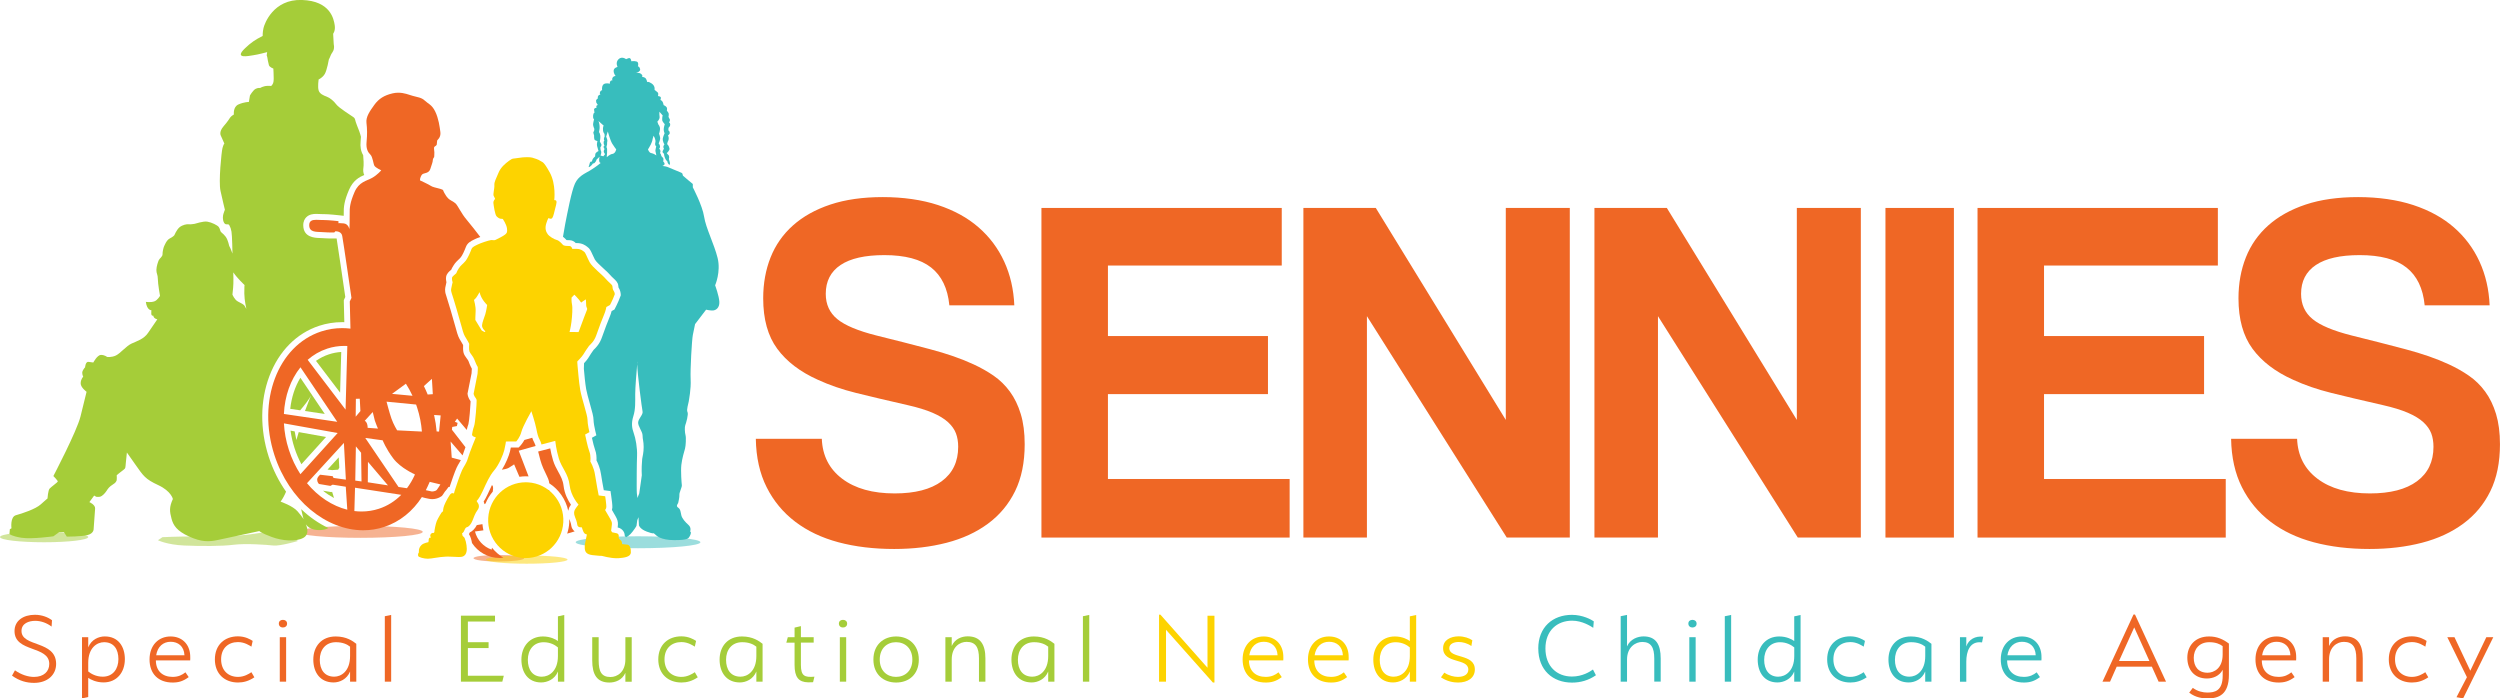 <svg width="247" height="69" viewBox="0 0 247 69" fill="none" xmlns="http://www.w3.org/2000/svg">
<g clip-path="url(#clip0_72_2830)">
<path opacity="0.5" d="M63.037 54.166C66.441 54.166 69.2 53.903 69.2 53.575C69.2 53.247 66.441 52.984 63.037 52.984C59.634 52.984 56.877 53.247 56.877 53.575C56.877 53.903 59.637 54.166 63.037 54.166Z" fill="#38BDBD"/>
<path opacity="0.5" d="M15.606 53.374C15.606 53.374 16.494 53.823 18.196 53.897C19.898 53.971 21.895 53.971 23.081 53.823C24.265 53.672 26.339 53.823 27.004 53.897C27.669 53.971 29.447 53.448 29.447 53.448L27.376 52.329C27.376 52.329 24.71 52.925 23.008 52.925C21.306 52.925 21.084 52.999 19.309 52.999C17.534 52.999 16.052 53.073 16.052 53.073L15.606 53.371V53.374Z" fill="#A5CD39"/>
<path opacity="0.5" d="M4.359 53.575C6.766 53.575 8.717 53.345 8.717 53.061C8.717 52.778 6.766 52.547 4.359 52.547C1.951 52.547 0 52.778 0 53.061C0 53.345 1.951 53.575 4.359 53.575Z" fill="#A5CD39"/>
<path opacity="0.5" d="M35.606 53.138C39.01 53.138 41.769 52.875 41.769 52.547C41.769 52.22 39.01 51.957 35.606 51.957C32.203 51.957 29.446 52.22 29.446 52.547C29.446 52.875 32.206 53.138 35.606 53.138Z" fill="#EF6725"/>
<path opacity="0.5" d="M49.288 54.827C50.671 54.827 51.792 54.971 51.792 55.151C51.792 55.332 50.671 55.479 49.288 55.479C47.906 55.479 46.784 55.334 46.784 55.151C46.784 54.968 47.906 54.827 49.288 54.827Z" fill="#EF6725"/>
<path d="M61.084 55.154C61.737 55.104 62.305 55.007 62.329 54.596C62.352 54.183 62.22 53.826 61.983 53.811C61.746 53.796 61.468 53.758 61.468 53.758C61.468 53.758 61.465 53.451 61.298 53.356C61.131 53.259 61.119 53.085 61.119 53.085C61.119 53.085 61.224 52.742 60.905 52.68C60.583 52.618 60.477 52.589 60.477 52.589L60.378 52.429C60.378 52.429 60.448 51.954 60.457 51.8C60.466 51.647 60.451 51.537 60.293 51.266C60.135 50.994 59.78 50.383 59.78 50.383C59.78 50.383 59.895 50.279 59.906 50.085C59.918 49.89 59.795 49.031 59.795 49.031L59.151 48.948C59.151 48.948 58.899 47.666 58.79 46.919C58.682 46.172 58.325 45.605 58.325 45.605C58.325 45.605 58.401 45.041 58.231 44.616C58.061 44.191 57.809 42.933 57.809 42.933L58.234 42.697C58.234 42.697 58.041 41.9 58.046 41.463C58.049 41.026 57.475 39.378 57.329 38.539C57.182 37.701 57.089 36.343 57.059 36.1C57.03 35.858 57.039 35.708 57.039 35.708C57.039 35.708 57.475 35.274 57.619 35.043C57.762 34.813 58.049 34.349 58.19 34.181C58.331 34.016 58.691 33.774 58.925 33.089C59.159 32.404 59.543 31.4 59.693 31.06C59.842 30.721 59.909 30.331 59.909 30.331L60.267 30.133C60.267 30.133 60.486 29.711 60.562 29.519C60.639 29.327 60.741 29.07 60.741 29.07C60.741 29.07 60.732 28.872 60.63 28.736C60.53 28.6 60.519 28.423 60.504 28.27C60.489 28.116 60.114 27.874 59.83 27.532C59.546 27.186 58.512 26.383 58.257 25.91C58.002 25.438 57.856 24.968 57.712 24.874C57.566 24.777 57.405 24.593 56.992 24.591C56.582 24.591 56.538 24.585 56.538 24.585C56.538 24.585 56.488 24.319 56.271 24.307C56.055 24.295 55.729 24.319 55.606 24.18C55.483 24.041 55.24 23.767 55.006 23.708C54.772 23.652 54.288 23.383 54.11 23.132C53.928 22.881 53.82 22.547 53.978 22.054C54.136 21.561 54.203 21.543 54.203 21.543C54.203 21.543 54.306 21.611 54.411 21.611C54.47 21.611 54.531 21.591 54.572 21.523C54.693 21.334 54.757 20.965 54.868 20.536C54.974 20.126 55.097 19.772 54.807 19.772C54.792 19.772 54.778 19.772 54.76 19.772C54.76 19.772 54.959 18.204 54.312 17.032C53.664 15.859 53.588 16.051 53.404 15.906C53.216 15.765 52.791 15.632 52.578 15.573C52.478 15.546 52.294 15.529 52.071 15.529C51.822 15.529 51.52 15.549 51.23 15.602C50.683 15.7 50.688 15.594 50.305 15.877C49.921 16.16 49.467 16.527 49.239 17.102C49.01 17.678 48.82 17.95 48.843 18.301C48.867 18.653 48.682 19.208 48.782 19.367C48.881 19.527 48.916 19.66 48.916 19.66C48.916 19.66 48.72 19.822 48.749 20.073C48.779 20.321 48.899 21.201 49.063 21.372C49.221 21.535 49.382 21.617 49.511 21.617C49.517 21.617 49.52 21.617 49.526 21.617C49.537 21.617 49.549 21.617 49.561 21.617C49.66 21.617 49.684 21.641 49.684 21.641C49.684 21.641 50.041 22.172 50.091 22.568C50.141 22.964 50.065 23.032 49.912 23.167C49.76 23.303 49.165 23.604 48.972 23.693C48.905 23.725 48.852 23.734 48.802 23.734C48.735 23.734 48.673 23.717 48.585 23.717C48.559 23.717 48.527 23.717 48.495 23.723C48.278 23.752 47.481 24.012 47.2 24.157C46.919 24.301 46.667 24.387 46.582 24.614C46.497 24.842 46.242 25.482 45.978 25.801C45.715 26.12 45.536 26.182 45.316 26.534C45.094 26.885 45.138 26.9 45.088 26.985C45.038 27.071 44.681 27.28 44.657 27.455C44.634 27.626 44.719 27.895 44.719 27.895C44.719 27.895 44.646 28.152 44.622 28.311C44.599 28.471 44.502 28.624 44.628 28.967C44.754 29.309 45.442 31.636 45.618 32.315C45.794 32.994 45.873 33.145 46.057 33.431C46.242 33.718 46.359 33.974 46.359 33.974C46.359 33.974 46.315 34.497 46.374 34.704C46.435 34.91 46.749 35.206 46.848 35.489C46.948 35.773 47.153 36.207 47.194 36.239C47.235 36.272 47.185 36.865 47.182 36.936C47.176 37.01 46.793 38.906 46.793 38.906C46.793 38.906 46.816 39.094 46.98 39.301C47.141 39.508 47.074 39.57 47.089 39.656C47.106 39.744 46.965 41.787 46.837 42.109C46.711 42.428 46.638 42.927 46.638 42.927C46.638 42.927 46.632 43.016 46.714 43.084C46.796 43.155 47.01 43.211 47.01 43.211C47.01 43.211 46.406 44.66 46.242 45.239C46.078 45.818 45.85 46.025 45.653 46.45C45.457 46.875 45.012 48.18 44.93 48.461C44.848 48.738 44.848 48.762 44.848 48.762C44.848 48.762 44.795 48.721 44.713 48.721C44.669 48.721 44.619 48.732 44.567 48.765C44.408 48.865 44.019 49.606 43.893 49.925C43.767 50.244 43.773 50.507 43.773 50.507L43.615 50.652C43.615 50.652 43.281 51.177 43.155 51.475C43.029 51.774 42.926 52.423 42.926 52.423C42.926 52.423 42.953 52.657 42.812 52.657C42.803 52.657 42.794 52.657 42.786 52.657C42.774 52.657 42.762 52.654 42.751 52.654C42.598 52.654 42.496 52.843 42.51 52.925C42.525 53.014 42.563 53.147 42.563 53.147C42.563 53.147 42.531 53.117 42.49 53.117C42.466 53.117 42.437 53.126 42.411 53.158C42.34 53.241 42.352 53.415 42.352 53.415L42.323 53.566C42.323 53.566 41.863 53.649 41.658 53.835C41.453 54.018 41.374 54.254 41.386 54.452C41.397 54.65 41.33 54.667 41.33 54.667C41.33 54.667 41.28 54.794 41.315 54.927C41.35 55.06 41.904 55.202 42.27 55.202H42.273C42.642 55.202 43.345 55.025 44.019 54.998C44.104 54.995 44.189 54.992 44.268 54.992C44.69 54.992 45.021 55.033 45.316 55.033C45.398 55.033 45.478 55.031 45.554 55.022C45.967 54.98 46.119 54.641 46.119 54.224C46.119 53.811 45.967 53.123 45.8 53.026C45.633 52.928 45.706 52.801 45.647 52.689C45.647 52.689 45.735 52.671 45.832 52.503C45.929 52.335 45.94 52.14 46.137 52.084C46.336 52.031 46.544 51.779 46.67 51.461C46.796 51.142 46.954 50.693 47.165 50.418C47.376 50.147 47.323 49.905 47.267 49.792C47.209 49.68 47.089 49.497 47.089 49.497C47.089 49.497 47.314 49.335 47.686 48.529C48.058 47.719 48.36 47.017 48.823 46.476C49.288 45.936 49.713 44.935 49.827 44.463C49.941 43.99 49.986 43.621 49.986 43.621L51.005 43.615C51.005 43.615 51.374 43.222 51.514 42.664C51.655 42.103 52.499 40.627 52.499 40.627C52.499 40.627 52.868 41.74 52.985 42.337C53.102 42.933 53.175 43.178 53.31 43.426C53.448 43.674 53.498 43.916 53.498 43.916L54.859 43.559C54.859 43.559 54.941 44.395 55.214 45.304C55.486 46.217 56.145 46.801 56.274 47.92C56.403 49.042 57.159 49.851 57.159 49.851C57.159 49.851 56.831 50.268 56.781 50.398C56.731 50.525 56.655 50.717 56.825 51.121C56.998 51.523 57.027 51.765 57.042 51.877C57.056 51.986 57.182 52.084 57.291 52.09C57.399 52.096 57.484 52.101 57.484 52.101C57.484 52.101 57.63 52.592 57.733 52.683C57.836 52.778 57.985 52.807 57.985 52.807L57.833 53.539C57.833 53.539 57.751 53.841 57.774 54.168C57.797 54.496 57.912 54.765 58.515 54.844C59.095 54.921 59.441 54.921 59.461 54.921C59.461 54.921 60.287 55.154 60.929 55.154C60.984 55.154 61.04 55.155 61.093 55.149L61.084 55.154ZM47.95 31.042C47.841 31.405 47.645 31.831 47.625 32.135C47.607 32.439 47.938 32.719 47.938 32.719L47.932 32.805L47.827 32.779L47.595 32.654L46.963 31.612C46.963 31.612 46.963 31.199 46.992 30.741C47.018 30.284 46.837 29.66 46.837 29.66C46.837 29.66 46.84 29.596 46.954 29.516C47.068 29.436 47.382 28.863 47.382 28.863C47.534 29.593 48.131 30.13 48.131 30.13C48.131 30.13 48.058 30.67 47.95 31.036V31.042ZM56.459 31.804C56.535 31.22 56.585 30.393 56.514 30.083C56.447 29.773 56.468 29.404 56.468 29.404L56.746 29.114C56.746 29.114 57.053 29.415 57.215 29.622C57.34 29.782 57.39 29.885 57.437 29.885C57.452 29.885 57.466 29.876 57.481 29.858C57.551 29.776 57.888 29.578 57.888 29.578C57.888 29.578 57.909 29.994 57.917 30.189C57.926 30.387 58.055 30.461 58.002 30.588C57.953 30.715 57.519 31.825 57.387 32.212C57.255 32.596 57.159 32.808 57.159 32.808L56.271 32.799C56.271 32.799 56.383 32.392 56.459 31.807V31.804Z" fill="#FDD300"/>
<path opacity="0.5" d="M52.039 55.695C54.265 55.695 56.069 55.515 56.069 55.287C56.069 55.06 54.265 54.883 52.039 54.883C49.813 54.883 48.008 55.063 48.008 55.287C48.008 55.512 49.813 55.695 52.039 55.695Z" fill="#FDD300"/>
<path d="M5.097 61.905C4.649 61.568 4.075 61.338 3.48 61.338C2.853 61.338 2.124 61.589 2.124 62.336C2.124 63.954 5.545 63.251 5.545 65.596C5.545 66.688 4.678 67.468 3.366 67.468C2.645 67.468 1.928 67.287 1.187 66.753L1.479 66.227C2.086 66.659 2.774 66.88 3.357 66.88C4.327 66.88 4.868 66.334 4.868 65.599C4.868 63.759 1.435 64.485 1.435 62.35C1.435 61.332 2.291 60.741 3.448 60.741C4.148 60.741 4.742 60.983 5.138 61.279C5.126 61.488 5.106 61.698 5.097 61.91V61.905Z" fill="#EF6725"/>
<path d="M12.335 65.141C12.335 66.413 11.553 67.423 10.229 67.423C9.508 67.423 8.946 67.14 8.717 66.971V68.864L8.102 69V62.953H8.717V63.963C9.031 63.174 9.76 62.879 10.354 62.879C11.67 62.879 12.338 63.856 12.338 65.141H12.335ZM10.281 63.449C9.605 63.449 8.717 63.974 8.717 65.489V66.34C8.998 66.57 9.488 66.856 10.155 66.856C11.157 66.856 11.699 66.089 11.699 65.12C11.699 64.151 11.251 63.449 10.281 63.449Z" fill="#EF6725"/>
<path d="M15.401 65.247C15.401 66.298 16.069 66.877 17.059 66.877C17.633 66.877 18.008 66.676 18.322 66.425L18.644 66.898C18.09 67.308 17.642 67.435 17.059 67.435C15.63 67.435 14.774 66.561 14.774 65.153C14.774 63.744 15.671 62.882 16.851 62.882C17.955 62.882 18.717 63.608 18.79 64.721C18.802 64.922 18.802 65.164 18.79 65.247H15.401ZM15.431 64.742H18.225C18.184 63.847 17.598 63.407 16.86 63.407C16.122 63.407 15.565 63.88 15.431 64.742Z" fill="#EF6725"/>
<path d="M21.23 65.153C21.23 63.703 22.2 62.87 23.515 62.87C24.224 62.87 24.745 63.174 24.965 63.322L24.839 63.889C24.66 63.782 24.171 63.437 23.515 63.437C22.566 63.437 21.846 64.037 21.846 65.141C21.846 66.245 22.554 66.877 23.515 66.877C24.122 66.877 24.59 66.582 24.839 66.413L25.132 66.918C24.57 67.296 24.048 67.432 23.515 67.432C22.2 67.432 21.23 66.582 21.23 65.15V65.153Z" fill="#EF6725"/>
<path d="M27.956 61.999C27.727 61.999 27.548 61.852 27.548 61.609C27.548 61.367 27.727 61.24 27.956 61.24C28.184 61.24 28.363 61.376 28.363 61.618C28.363 61.86 28.184 61.996 27.956 61.996V61.999ZM27.642 67.35V62.953H28.269V67.35H27.642Z" fill="#EF6725"/>
<path d="M33.169 62.882C34.245 62.882 34.868 63.345 35.202 63.608V67.352H34.587V66.343C34.274 67.122 33.544 67.426 32.959 67.426C31.643 67.426 30.955 66.449 30.955 65.164C30.955 63.88 31.749 62.882 33.167 62.882H33.169ZM33.023 66.856C33.7 66.856 34.587 66.331 34.587 64.816V63.892C34.306 63.661 33.858 63.449 33.19 63.449C32.147 63.449 31.594 64.216 31.594 65.185C31.594 66.153 32.053 66.856 33.023 66.856Z" fill="#EF6725"/>
<path d="M38.02 67.349V60.883L38.647 60.756V67.349H38.02Z" fill="#EF6725"/>
<path d="M45.539 67.35V60.83H48.907V61.409H46.227V63.449H48.272V64.028H46.227V66.762H49.775L49.628 67.35H45.539Z" fill="#A5CD39"/>
<path d="M51.515 65.164C51.515 63.892 52.317 62.882 53.641 62.882C54.362 62.882 54.904 63.165 55.123 63.334V60.895L55.75 60.759V67.352H55.123V66.342C54.822 67.122 54.06 67.426 53.465 67.426C52.182 67.426 51.515 66.449 51.515 65.164ZM53.547 66.856C54.224 66.856 55.123 66.331 55.123 64.816V63.965C54.851 63.735 54.382 63.452 53.714 63.452C52.713 63.452 52.15 64.219 52.15 65.188C52.15 66.156 52.61 66.859 53.547 66.859V66.856Z" fill="#A5CD39"/>
<path d="M59.148 62.956V65.247C59.148 66.352 59.429 66.889 60.316 66.889C60.984 66.889 61.787 66.405 61.787 65.153V62.956H62.414V67.353H61.787V66.478C61.465 67.205 60.776 67.435 60.211 67.435C58.969 67.435 58.512 66.635 58.512 65.259V62.956H59.148Z" fill="#A5CD39"/>
<path d="M65.038 65.153C65.038 63.703 66.008 62.87 67.323 62.87C68.032 62.87 68.553 63.174 68.773 63.322L68.647 63.889C68.468 63.782 67.979 63.437 67.323 63.437C66.374 63.437 65.653 64.037 65.653 65.141C65.653 66.245 66.362 66.877 67.323 66.877C67.929 66.877 68.398 66.582 68.647 66.413L68.94 66.918C68.377 67.296 67.856 67.432 67.323 67.432C66.008 67.432 65.038 66.582 65.038 65.15V65.153Z" fill="#A5CD39"/>
<path d="M73.31 62.882C74.385 62.882 75.009 63.345 75.343 63.608V67.352H74.728V66.343C74.414 67.122 73.685 67.426 73.099 67.426C71.784 67.426 71.096 66.449 71.096 65.164C71.096 63.88 71.889 62.882 73.307 62.882H73.31ZM73.164 66.856C73.84 66.856 74.728 66.331 74.728 64.816V63.892C74.447 63.661 73.999 63.449 73.331 63.449C72.288 63.449 71.734 64.216 71.734 65.185C71.734 66.153 72.194 66.856 73.164 66.856Z" fill="#A5CD39"/>
<path d="M80.328 67.403C80.161 67.415 79.994 67.415 79.848 67.415C78.899 67.394 78.503 66.91 78.503 65.69V63.493H77.689L77.835 62.956H78.503V62.008L79.13 61.86V62.953H80.392V63.49H79.13V65.699C79.13 66.791 79.496 66.939 80.466 66.856L80.331 67.403H80.328Z" fill="#A5CD39"/>
<path d="M83.29 61.999C83.061 61.999 82.882 61.852 82.882 61.609C82.882 61.367 83.061 61.24 83.29 61.24C83.518 61.24 83.697 61.376 83.697 61.618C83.697 61.86 83.518 61.996 83.29 61.996V61.999ZM82.976 67.35V62.953H83.603V67.35H82.976Z" fill="#A5CD39"/>
<path d="M88.536 67.435C87.294 67.435 86.292 66.626 86.292 65.164C86.292 63.703 87.294 62.882 88.536 62.882C89.778 62.882 90.779 63.703 90.779 65.173C90.779 66.644 89.789 67.435 88.536 67.435ZM88.524 63.449C87.636 63.449 86.919 64.06 86.919 65.164C86.919 66.269 87.639 66.877 88.524 66.877C89.409 66.877 90.141 66.278 90.141 65.173C90.141 64.069 89.432 63.449 88.524 63.449Z" fill="#A5CD39"/>
<path d="M96.722 67.349V65.058C96.722 63.954 96.389 63.416 95.501 63.416C94.833 63.416 94.031 63.901 94.031 65.153V67.349H93.404V62.953H94.031V63.827C94.353 63.1 95.041 62.87 95.606 62.87C96.848 62.87 97.358 63.67 97.358 65.046V67.349H96.722Z" fill="#A5CD39"/>
<path d="M102.144 62.882C103.219 62.882 103.843 63.345 104.177 63.608V67.352H103.562V66.343C103.248 67.122 102.519 67.426 101.933 67.426C100.618 67.426 99.93 66.449 99.93 65.164C99.93 63.88 100.723 62.882 102.141 62.882H102.144ZM101.998 66.856C102.674 66.856 103.562 66.331 103.562 64.816V63.892C103.281 63.661 102.832 63.449 102.165 63.449C101.122 63.449 100.568 64.216 100.568 65.185C100.568 66.153 101.028 66.856 101.998 66.856Z" fill="#A5CD39"/>
<path d="M106.992 67.349V60.883L107.619 60.756V67.349H106.992Z" fill="#A5CD39"/>
<path d="M119.833 67.435L115.202 62.22V67.352H114.514V60.726H114.648L119.3 65.973V60.833H119.988V67.435H119.833Z" fill="#FDD300"/>
<path d="M123.398 65.247C123.398 66.298 124.066 66.877 125.056 66.877C125.63 66.877 126.005 66.676 126.318 66.425L126.64 66.898C126.087 67.308 125.639 67.435 125.056 67.435C123.626 67.435 122.771 66.561 122.771 65.153C122.771 63.744 123.667 62.882 124.848 62.882C125.952 62.882 126.714 63.608 126.787 64.721C126.799 64.922 126.799 65.164 126.787 65.247H123.398ZM123.43 64.742H126.224C126.183 63.847 125.598 63.407 124.859 63.407C124.121 63.407 123.565 63.88 123.43 64.742Z" fill="#FDD300"/>
<path d="M129.853 65.247C129.853 66.298 130.521 66.877 131.511 66.877C132.085 66.877 132.46 66.676 132.774 66.425L133.096 66.898C132.542 67.308 132.094 67.435 131.511 67.435C130.082 67.435 129.227 66.561 129.227 65.153C129.227 63.744 130.123 62.882 131.303 62.882C132.408 62.882 133.169 63.608 133.242 64.721C133.254 64.922 133.254 65.164 133.242 65.247H129.853ZM129.883 64.742H132.677C132.636 63.847 132.05 63.407 131.312 63.407C130.574 63.407 130.017 63.88 129.883 64.742Z" fill="#FDD300"/>
<path d="M135.683 65.164C135.683 63.892 136.485 62.882 137.809 62.882C138.53 62.882 139.072 63.165 139.291 63.334V60.895L139.918 60.759V67.352H139.291V66.342C138.99 67.122 138.228 67.426 137.633 67.426C136.35 67.426 135.683 66.449 135.683 65.164ZM137.715 66.856C138.392 66.856 139.291 66.331 139.291 64.816V63.965C139.019 63.735 138.55 63.452 137.882 63.452C136.881 63.452 136.318 64.219 136.318 65.188C136.318 66.156 136.778 66.859 137.715 66.859V66.856Z" fill="#FDD300"/>
<path d="M145.369 63.827C144.982 63.552 144.502 63.428 144.118 63.428C143.691 63.428 143.19 63.585 143.19 64.039C143.19 65.111 145.715 64.544 145.715 66.142C145.715 66.983 145.006 67.435 144.057 67.435C143.609 67.435 143.002 67.341 142.367 66.921C142.481 66.765 142.68 66.478 142.701 66.458C143.149 66.762 143.67 66.877 144.036 66.877C144.663 66.877 145.07 66.626 145.07 66.151C145.07 64.993 142.578 65.613 142.578 64.037C142.578 63.236 143.319 62.87 144.121 62.87C144.643 62.87 145.176 63.05 145.466 63.26L145.372 63.827H145.369Z" fill="#FDD300"/>
<path d="M151.98 64.081C151.98 61.958 153.409 60.747 155.307 60.747C156.371 60.747 157.226 61.219 157.466 61.388L157.413 62.029C157.173 61.872 156.33 61.323 155.328 61.323C153.846 61.323 152.689 62.3 152.689 64.066C152.689 65.832 153.817 66.842 155.307 66.842C156.35 66.842 157.091 66.357 157.384 66.148L157.677 66.715C156.927 67.228 156.145 67.441 155.31 67.441C153.412 67.441 151.983 66.201 151.983 64.075L151.98 64.081Z" fill="#38BDBD"/>
<path d="M163.442 67.349V65.067C163.442 63.963 163.12 63.425 162.253 63.425C161.605 63.425 160.75 63.918 160.75 65.17V67.346H160.123V60.88L160.75 60.753V63.865C161.072 63.118 161.845 62.876 162.378 62.876C163.6 62.876 164.077 63.664 164.077 65.052V67.344H163.442V67.349Z" fill="#38BDBD"/>
<path d="M167.217 61.999C166.989 61.999 166.81 61.852 166.81 61.609C166.81 61.367 166.989 61.24 167.217 61.24C167.446 61.24 167.624 61.376 167.624 61.618C167.624 61.86 167.446 61.996 167.217 61.996V61.999ZM166.904 67.35V62.953H167.531V67.35H166.904Z" fill="#38BDBD"/>
<path d="M170.41 67.349V60.883L171.037 60.756V67.349H170.41Z" fill="#38BDBD"/>
<path d="M173.661 65.164C173.661 63.892 174.464 62.882 175.788 62.882C176.508 62.882 177.05 63.165 177.27 63.334V60.895L177.897 60.759V67.352H177.27V66.342C176.968 67.122 176.207 67.426 175.612 67.426C174.329 67.426 173.661 66.449 173.661 65.164ZM175.697 66.856C176.373 66.856 177.273 66.331 177.273 64.816V63.965C177 63.735 176.532 63.452 175.864 63.452C174.862 63.452 174.3 64.219 174.3 65.188C174.3 66.156 174.76 66.859 175.697 66.859V66.856Z" fill="#38BDBD"/>
<path d="M180.524 65.153C180.524 63.703 181.493 62.87 182.809 62.87C183.517 62.87 184.039 63.174 184.259 63.322L184.133 63.889C183.954 63.782 183.465 63.437 182.809 63.437C181.86 63.437 181.139 64.037 181.139 65.141C181.139 66.245 181.848 66.877 182.809 66.877C183.415 66.877 183.884 66.582 184.133 66.413L184.426 66.918C183.863 67.296 183.342 67.432 182.809 67.432C181.493 67.432 180.524 66.582 180.524 65.15V65.153Z" fill="#38BDBD"/>
<path d="M188.793 62.882C189.868 62.882 190.492 63.345 190.826 63.608V67.352H190.211V66.343C189.897 67.122 189.168 67.426 188.582 67.426C187.267 67.426 186.579 66.449 186.579 65.164C186.579 63.88 187.372 62.882 188.79 62.882H188.793ZM188.649 66.856C189.326 66.856 190.214 66.331 190.214 64.816V63.892C189.932 63.661 189.484 63.449 188.816 63.449C187.774 63.449 187.22 64.216 187.22 65.185C187.22 66.153 187.68 66.856 188.649 66.856Z" fill="#38BDBD"/>
<path d="M194.27 65.374V67.353H193.644V62.956H194.27V63.871C194.499 63.166 195.167 62.82 195.94 62.903L195.826 63.47C194.616 63.301 194.27 64.364 194.27 65.374Z" fill="#38BDBD"/>
<path d="M198.304 65.247C198.304 66.298 198.971 66.877 199.961 66.877C200.536 66.877 200.91 66.676 201.224 66.425L201.546 66.898C200.993 67.308 200.544 67.435 199.961 67.435C198.532 67.435 197.677 66.561 197.677 65.153C197.677 63.744 198.573 62.882 199.754 62.882C200.858 62.882 201.619 63.608 201.693 64.721C201.704 64.922 201.704 65.164 201.693 65.247H198.304ZM198.336 64.742H201.13C201.089 63.847 200.503 63.407 199.762 63.407C199.021 63.407 198.468 63.88 198.333 64.742H198.336Z" fill="#38BDBD"/>
<path d="M214.001 67.349H213.271L212.604 65.867H209.13L208.473 67.349H207.724L210.79 60.715H210.937L214.004 67.349H214.001ZM210.861 61.987L209.358 65.309H212.363L210.861 61.987Z" fill="#EF6725"/>
<path d="M216.294 68.433L216.649 67.961C217.129 68.318 217.671 68.424 218.078 68.424C218.808 68.424 219.601 68.268 219.601 66.762V66.174C219.288 66.794 218.62 67.036 218.046 67.036C216.784 67.036 216.107 66.142 216.107 64.975C216.107 63.809 216.877 62.882 218.257 62.882C219.027 62.882 219.634 63.145 220.216 63.587V66.679C220.216 68.634 219.194 69.003 218.131 69.003C217.642 69.003 216.953 68.941 216.294 68.436V68.433ZM218.108 66.466C218.755 66.466 219.598 66.015 219.598 64.668V63.839C219.326 63.629 218.91 63.449 218.274 63.449C217.284 63.449 216.743 64.143 216.743 64.993C216.743 65.843 217.182 66.466 218.11 66.466H218.108Z" fill="#EF6725"/>
<path d="M223.468 65.247C223.468 66.298 224.135 66.877 225.126 66.877C225.7 66.877 226.075 66.676 226.388 66.425L226.71 66.898C226.157 67.308 225.708 67.435 225.126 67.435C223.696 67.435 222.841 66.561 222.841 65.153C222.841 63.744 223.737 62.882 224.918 62.882C226.022 62.882 226.783 63.608 226.857 64.721C226.868 64.922 226.868 65.164 226.857 65.247H223.468ZM223.5 64.742H226.294C226.253 63.847 225.667 63.407 224.926 63.407C224.185 63.407 223.632 63.88 223.497 64.742H223.5Z" fill="#EF6725"/>
<path d="M232.803 67.349V65.058C232.803 63.954 232.469 63.416 231.582 63.416C230.914 63.416 230.111 63.901 230.111 65.153V67.349H229.484V62.953H230.111V63.827C230.433 63.1 231.122 62.87 231.687 62.87C232.929 62.87 233.439 63.67 233.439 65.046V67.349H232.803Z" fill="#EF6725"/>
<path d="M236.013 65.153C236.013 63.703 236.983 62.87 238.298 62.87C239.007 62.87 239.528 63.174 239.748 63.322L239.622 63.889C239.443 63.782 238.954 63.437 238.298 63.437C237.349 63.437 236.628 64.037 236.628 65.141C236.628 66.245 237.337 66.877 238.298 66.877C238.904 66.877 239.373 66.582 239.622 66.413L239.915 66.918C239.352 67.296 238.831 67.432 238.298 67.432C236.983 67.432 236.013 66.582 236.013 65.15V65.153Z" fill="#EF6725"/>
<path d="M242.701 68.885L243.732 66.907L241.792 62.953H242.501L244.065 66.266L245.65 62.953H246.338L243.357 69L242.701 68.885Z" fill="#EF6725"/>
<path d="M93.796 30.157C93.632 28.488 93.034 27.248 91.995 26.43C90.955 25.612 89.417 25.205 87.373 25.205C85.46 25.205 84.016 25.532 83.043 26.185C82.071 26.84 81.585 27.788 81.585 29.029C81.585 30.074 81.965 30.909 82.727 31.529C83.489 32.153 84.777 32.69 86.596 33.148C88.445 33.605 90.205 34.054 91.874 34.497C93.544 34.937 94.979 35.436 96.18 35.994C96.892 36.322 97.56 36.697 98.175 37.122C98.79 37.547 99.326 38.07 99.78 38.693C100.234 39.313 100.592 40.051 100.849 40.899C101.11 41.749 101.239 42.747 101.239 43.89C101.239 45.688 100.923 47.232 100.29 48.526C99.657 49.819 98.764 50.888 97.613 51.738C96.462 52.589 95.1 53.218 93.526 53.625C91.954 54.032 90.225 54.239 88.345 54.239C86.333 54.239 84.502 54.018 82.847 53.578C81.192 53.135 79.766 52.459 78.565 51.543C77.364 50.628 76.424 49.491 75.744 48.136C75.061 46.781 74.704 45.186 74.675 43.355H81.195C81.259 45.024 81.933 46.34 83.213 47.303C84.493 48.269 86.221 48.75 88.395 48.75C90.404 48.75 91.954 48.351 93.04 47.548C94.127 46.748 94.669 45.611 94.669 44.141C94.669 43.651 94.596 43.208 94.449 42.818C94.303 42.428 94.042 42.059 93.67 41.714C93.298 41.371 92.785 41.061 92.138 40.781C91.488 40.503 90.662 40.249 89.657 40.022C87.645 39.564 85.952 39.162 84.572 38.82C83.193 38.477 81.936 38.043 80.802 37.521C79.051 36.735 77.712 35.714 76.79 34.456C75.864 33.198 75.404 31.538 75.404 29.477C75.404 28.007 75.647 26.657 76.133 25.432C76.62 24.207 77.358 23.152 78.348 22.27C79.338 21.387 80.568 20.702 82.044 20.209C83.521 19.718 85.246 19.473 87.226 19.473C89.206 19.473 91.087 19.736 92.674 20.259C94.262 20.782 95.6 21.517 96.687 22.465C97.774 23.412 98.617 24.54 99.218 25.848C99.818 27.157 100.149 28.595 100.214 30.165H93.79L93.796 30.157Z" fill="#EF6725"/>
<path d="M102.894 53.111V20.545H126.637V26.235H109.464V33.201H125.275V38.938H109.464V47.324H127.417V53.111H102.894Z" fill="#EF6725"/>
<path d="M148.869 53.111L135.052 31.237V53.111H128.775V20.545H135.928L148.772 41.489V20.545H155.096V53.111H148.869Z" fill="#EF6725"/>
<path d="M177.624 53.111L163.807 31.237V53.111H157.53V20.545H164.683L177.527 41.489V20.545H183.851V53.111H177.624Z" fill="#EF6725"/>
<path d="M186.283 53.111V20.545H193.046V53.111H186.283Z" fill="#EF6725"/>
<path d="M195.38 53.111V20.545H219.124V26.235H201.95V33.201H217.762V38.938H201.95V47.324H219.903V53.111H195.383H195.38Z" fill="#EF6725"/>
<path d="M239.557 30.157C239.393 28.488 238.796 27.248 237.756 26.43C236.719 25.612 235.178 25.205 233.134 25.205C231.218 25.205 229.777 25.532 228.805 26.185C227.832 26.84 227.346 27.788 227.346 29.029C227.346 30.074 227.727 30.909 228.488 31.529C229.25 32.153 230.539 32.69 232.355 33.148C234.203 33.605 235.963 34.054 237.633 34.497C239.302 34.937 240.738 35.436 241.939 35.994C242.65 36.322 243.318 36.697 243.933 37.122C244.548 37.547 245.084 38.07 245.538 38.693C245.993 39.313 246.35 40.051 246.608 40.899C246.865 41.749 246.997 42.747 246.997 43.89C246.997 45.688 246.681 47.232 246.048 48.526C245.415 49.819 244.522 50.888 243.371 51.738C242.22 52.589 240.858 53.218 239.285 53.625C237.712 54.032 235.984 54.239 234.103 54.239C232.091 54.239 230.26 54.018 228.605 53.578C226.95 53.135 225.524 52.459 224.323 51.543C223.122 50.628 222.182 49.491 221.502 48.136C220.82 46.781 220.465 45.186 220.433 43.355H226.953C227.018 45.024 227.691 46.34 228.971 47.303C230.251 48.269 231.98 48.75 234.153 48.75C236.162 48.75 237.712 48.351 238.799 47.548C239.885 46.748 240.427 45.611 240.427 44.141C240.427 43.651 240.354 43.208 240.208 42.818C240.061 42.428 239.8 42.059 239.428 41.714C239.056 41.371 238.544 41.061 237.896 40.781C237.246 40.503 236.42 40.249 235.416 40.022C233.403 39.564 231.71 39.162 230.331 38.82C228.951 38.477 227.694 38.043 226.561 37.521C224.809 36.735 223.471 35.714 222.548 34.456C221.622 33.198 221.162 31.538 221.162 29.477C221.162 28.007 221.406 26.657 221.892 25.432C222.378 24.207 223.116 23.152 224.106 22.27C225.096 21.387 226.326 20.702 227.803 20.209C229.279 19.718 231.004 19.473 232.984 19.473C234.964 19.473 236.845 19.736 238.432 20.259C240.02 20.782 241.359 21.517 242.445 22.465C243.532 23.412 244.376 24.54 244.976 25.848C245.577 27.157 245.908 28.595 245.975 30.165H239.551L239.557 30.157Z" fill="#EF6725"/>
<path d="M29.514 42.691C29.373 43.193 29.283 43.476 29.283 43.476C29.283 43.476 29.201 43.039 29.113 42.62L28.706 42.546C28.782 43.122 28.913 43.695 29.095 44.256C29.277 44.817 29.505 45.357 29.78 45.865L32.212 43.175L29.514 42.691Z" fill="#A5CD39"/>
<path d="M31.216 35.651L33.603 38.79L33.714 34.774C33.301 34.801 32.894 34.878 32.502 35.008C32.045 35.158 31.614 35.374 31.219 35.654L31.216 35.651Z" fill="#A5CD39"/>
<path d="M30.738 39.047C30.738 39.047 30.422 39.8 30.132 40.609L32.086 40.896L29.678 37.323C29.145 38.203 28.799 39.26 28.676 40.394L29.657 40.538C30.07 40.057 30.577 39.41 30.741 39.047H30.738Z" fill="#A5CD39"/>
<path d="M32.364 46.394L32.832 46.45C32.85 46.45 32.865 46.441 32.882 46.441C33.084 46.432 33.415 46.403 33.415 46.403C33.415 46.403 33.436 46.335 33.521 46.208L33.465 45.189L32.361 46.394H32.364Z" fill="#A5CD39"/>
<path d="M32.809 48.584L32.742 48.62L32.545 48.587L31.913 48.481C32.258 48.762 32.621 49.001 32.996 49.205C32.941 48.983 32.876 48.776 32.809 48.584Z" fill="#A5CD39"/>
<path d="M29.76 50.321C29.848 50.787 29.994 51.292 29.994 51.292C29.994 51.292 29.857 51.056 29.397 50.519C28.937 49.981 27.724 49.562 27.724 49.562C27.947 49.252 28.123 48.915 28.263 48.576C27.546 47.557 26.96 46.397 26.55 45.13C25.674 42.422 25.697 39.593 26.614 37.166C27.548 34.692 29.297 32.926 31.535 32.188C32.264 31.949 33.026 31.828 33.796 31.828C33.87 31.828 33.946 31.828 34.019 31.831L33.969 29.802V29.66L34.025 29.533L34.115 29.341C33.89 27.788 33.389 24.36 33.257 23.557L33.032 23.563C33.032 23.563 32.956 23.563 32.827 23.563C32.578 23.563 32.197 23.557 31.816 23.527C31.737 23.522 31.652 23.519 31.57 23.516C31.096 23.498 29.985 23.457 29.962 22.281C29.953 21.868 30.114 21.614 30.252 21.472C30.548 21.168 30.958 21.133 31.242 21.133C31.353 21.133 31.468 21.139 31.579 21.145C31.664 21.151 31.749 21.154 31.825 21.154H31.854C31.881 21.154 31.91 21.154 31.942 21.154C32.507 21.154 33.459 21.266 33.5 21.269L33.96 21.322C33.96 21.272 33.96 21.221 33.96 21.171C33.943 20.418 34.019 19.837 34.482 18.756C34.877 17.832 35.492 17.501 35.987 17.285C35.967 17.244 35.949 17.203 35.934 17.161C35.852 16.922 35.894 16.571 35.923 16.364C35.943 16.228 35.92 15.841 35.882 15.334C35.656 14.959 35.571 14.501 35.63 13.946C35.645 13.798 35.656 13.656 35.662 13.515C35.565 13.125 35.434 12.788 35.281 12.419C35.018 11.781 35.147 11.737 34.901 11.563C34.654 11.386 33.471 10.653 33.219 10.308C32.967 9.965 32.589 9.664 32.273 9.546C31.957 9.428 31.582 9.275 31.479 8.926C31.374 8.578 31.479 7.851 31.479 7.851C31.479 7.851 31.86 7.689 32.086 7.311C32.311 6.93 32.493 5.867 32.493 5.867C32.493 5.867 32.63 5.622 32.68 5.454C32.73 5.285 32.944 5.111 32.988 4.813C33.032 4.515 32.976 4.518 32.967 4.276C32.959 4.036 32.915 3.331 32.915 3.331C32.915 3.331 33.161 3.044 33.067 2.471C32.973 1.899 32.669 0.094 29.83 -0.003C26.995 -0.1 26.128 2.359 26.034 2.77C25.94 3.18 25.952 3.552 25.952 3.552C25.193 3.933 24.78 4.225 24.23 4.748C23.029 5.885 24.625 5.513 25.009 5.46C25.495 5.395 26.394 5.15 26.394 5.15L26.35 5.465C26.35 5.465 26.412 5.631 26.415 5.687C26.415 5.743 26.509 6.239 26.57 6.44C26.632 6.641 27.007 6.776 27.007 6.776C27.007 6.776 27.05 7.518 27.042 7.757C27.033 7.999 27.039 8.182 26.898 8.374C26.758 8.563 26.846 8.468 26.424 8.483C26.002 8.498 25.697 8.696 25.697 8.696C25.697 8.696 25.548 8.646 25.278 8.767C25.006 8.888 24.695 9.437 24.695 9.437L24.59 10.072C24.59 10.072 24.13 10.072 23.568 10.314C23.005 10.556 23.108 11.312 23.108 11.312C23.108 11.312 22.856 11.451 22.733 11.622C22.61 11.793 22.578 11.905 22.086 12.481C21.591 13.054 21.825 13.417 21.825 13.417L22.165 14.182C22.165 14.182 22.077 14.259 21.98 14.634C21.884 15.009 21.585 17.929 21.784 18.85C21.983 19.769 22.22 20.725 22.22 20.725C22.22 20.725 22.118 20.97 22.071 21.139C22.021 21.307 21.963 21.7 22.138 22.007C22.314 22.314 22.543 22.027 22.663 22.267C22.783 22.503 22.803 22.559 22.871 22.89C22.938 23.22 22.967 25.054 22.967 25.054C22.967 25.054 22.762 24.487 22.686 24.378C22.61 24.269 22.639 24.139 22.458 23.681C22.276 23.223 21.901 23.017 21.822 22.907C21.743 22.798 21.737 22.577 21.602 22.414C21.468 22.252 20.926 21.974 20.498 21.901C20.073 21.824 19.312 22.11 19.218 22.116C19.127 22.119 18.834 22.187 18.65 22.157C18.465 22.128 18.026 22.216 17.742 22.45C17.455 22.683 17.22 23.247 17.22 23.247C17.22 23.247 17.097 23.401 16.772 23.56C16.447 23.719 16.248 24.266 16.195 24.378C16.145 24.49 16.049 24.904 16.058 25.125C16.066 25.346 15.759 25.544 15.691 25.695C15.624 25.845 15.457 26.297 15.451 26.669C15.445 27.041 15.595 27.109 15.595 27.573C15.595 28.036 15.809 29.232 15.809 29.232C15.809 29.232 15.562 29.672 15.235 29.781C14.883 29.899 14.409 29.826 14.409 29.826C14.523 30.685 14.962 30.652 14.962 30.652C14.962 30.652 14.939 30.723 14.947 30.986C14.956 31.249 15.147 31.187 15.147 31.187C15.173 31.491 15.545 31.547 15.545 31.547C15.545 31.547 15.047 32.262 14.628 32.888C14.209 33.514 13.5 33.709 12.985 33.951C12.469 34.193 11.889 34.91 11.456 35.12C11.022 35.33 10.577 35.265 10.577 35.265C10.577 35.265 10.322 35.052 9.962 35.067C9.605 35.082 9.218 35.817 9.218 35.817C9.218 35.817 9.051 35.796 8.746 35.752C8.442 35.708 8.407 36.292 8.407 36.292C8.407 36.292 8.298 36.381 8.172 36.635C8.044 36.892 8.222 37.216 8.222 37.216C8.222 37.216 7.982 37.447 7.97 37.866C7.959 38.282 8.553 38.708 8.553 38.708C8.553 38.708 8.313 39.691 7.953 41.15C7.592 42.608 5.273 47.034 5.273 47.034C5.273 47.034 5.73 47.489 5.706 47.575C5.683 47.66 5.062 48.1 4.904 48.272C4.745 48.446 4.693 49.252 4.693 49.252C4.693 49.252 4.532 49.37 4.025 49.834C3.518 50.297 2.182 50.737 1.582 50.9C0.981 51.062 1.134 52.196 1.134 52.196L0.973 52.284L0.935 52.76C0.935 52.76 1.137 52.975 2.135 53.132C3.134 53.288 5.276 52.987 5.276 52.987L5.841 52.577L6.309 52.559L6.602 53.02C6.602 53.02 8.064 53.02 8.664 52.86C9.265 52.698 9.25 52.281 9.25 52.281L9.397 50.247C9.429 49.866 8.831 49.609 8.831 49.609L9.303 48.962L9.511 49.084C9.511 49.084 9.751 49.113 9.915 49.069C10.079 49.025 10.363 48.756 10.521 48.508C10.677 48.26 10.8 48.089 11.143 47.873C11.485 47.657 11.427 47.604 11.497 47.528C11.567 47.451 11.532 46.952 11.532 46.952C11.532 46.952 11.96 46.583 12.194 46.426C12.428 46.27 12.387 46.16 12.428 45.768C12.469 45.378 12.537 44.708 12.537 44.708C12.537 44.708 12.616 44.817 13.389 45.918C14.165 47.02 14.341 47.33 15.633 47.929C16.925 48.531 17.08 49.302 17.08 49.302C16.705 50.114 16.758 50.539 16.948 51.254C17.121 51.901 17.469 52.459 18.685 53.008C19.901 53.554 20.618 53.548 21.55 53.344C22.481 53.144 25.618 52.47 25.618 52.47C25.618 52.47 25.809 52.668 26.854 53.055C27.897 53.442 29.227 53.542 29.965 53.144C30.703 52.745 30.211 51.8 30.211 51.8C30.618 52.379 31.412 52.441 32.033 52.326C32.188 52.296 32.326 52.246 32.449 52.172C31.491 51.72 30.589 51.094 29.775 50.318L29.76 50.321ZM24.183 30.245C24.104 30.08 23.84 29.962 23.503 29.787C23.166 29.613 22.964 29.102 22.964 29.102C22.964 29.102 22.976 28.934 23.032 28.45C23.087 27.965 23.049 26.911 23.049 26.911C23.456 27.508 24.162 28.166 24.162 28.166C24.162 28.166 24.13 28.317 24.139 29.002C24.145 29.687 24.341 30.514 24.341 30.514C24.341 30.514 24.265 30.404 24.183 30.242V30.245Z" fill="#A5CD39"/>
<path d="M42.425 49.287C42.528 49.308 42.625 49.314 42.715 49.314C43.292 49.314 43.67 48.989 43.67 48.989L43.773 48.85C43.884 48.664 44.004 48.493 44.124 48.372L44.318 48.109C44.318 48.109 44.35 48.115 44.417 48.121C44.569 47.652 44.933 46.597 45.117 46.202C45.202 46.019 45.29 45.874 45.369 45.744C45.431 45.644 45.483 45.555 45.533 45.455L44.631 45.215L44.52 43.624L45.7 44.994C45.767 44.776 45.873 44.48 45.987 44.182L44.649 42.455L44.681 42.183L45.141 42.094L45.211 41.782L44.939 41.669L45.164 41.353L46.116 42.478C46.154 42.298 46.21 42.08 46.28 41.9C46.362 41.631 46.491 40.013 46.494 39.703C46.494 39.679 46.491 39.658 46.491 39.638C46.26 39.328 46.21 39.035 46.204 38.976L46.192 38.879L46.213 38.782C46.38 37.955 46.564 37.025 46.594 36.865V36.83C46.611 36.62 46.617 36.499 46.617 36.425C46.456 36.148 46.321 35.776 46.289 35.681C46.266 35.616 46.175 35.489 46.104 35.398C45.984 35.235 45.861 35.067 45.803 34.863C45.741 34.645 45.744 34.317 45.756 34.09C45.712 34.004 45.642 33.88 45.56 33.75C45.325 33.387 45.229 33.174 45.044 32.463C44.859 31.751 44.18 29.468 44.072 29.167C43.913 28.73 43.987 28.432 44.025 28.27C44.028 28.252 44.033 28.237 44.036 28.222C44.051 28.116 44.08 27.989 44.107 27.892C44.075 27.747 44.048 27.552 44.072 27.372C44.118 27.029 44.382 26.814 44.575 26.654C44.578 26.654 44.581 26.649 44.584 26.646C44.619 26.551 44.681 26.427 44.819 26.212C44.988 25.943 45.147 25.795 45.284 25.668C45.369 25.591 45.44 25.524 45.524 25.42C45.683 25.228 45.891 24.771 46.028 24.402C46.184 23.988 46.529 23.82 46.81 23.684C46.848 23.666 46.889 23.646 46.93 23.625C47.05 23.563 47.241 23.486 47.452 23.412C47.124 22.981 46.447 22.104 46.063 21.658C45.618 21.145 45.226 20.306 45.018 20.108C44.81 19.907 44.461 19.801 44.253 19.571C44.045 19.343 44.045 19.284 43.896 19.054C43.746 18.824 43.89 18.762 43.483 18.655C43.076 18.549 42.698 18.47 42.551 18.354C42.405 18.242 41.5 17.823 41.5 17.823V17.678C41.5 17.678 41.576 17.327 41.746 17.206C41.916 17.085 42.382 17.132 42.516 16.692C42.651 16.252 42.762 16.016 42.759 15.841C42.756 15.667 42.897 15.517 42.897 15.517C42.897 15.517 42.92 15.195 42.915 15.05C42.915 14.905 42.847 14.613 42.903 14.525C42.959 14.436 43.161 14.403 43.158 14.226C43.155 14.052 43.208 13.845 43.208 13.845C43.208 13.845 43.577 13.574 43.509 13.051C43.439 12.528 43.336 11.714 43.002 11.023C42.669 10.332 42.291 10.252 41.968 9.939C41.643 9.626 41.239 9.605 40.773 9.469C40.413 9.366 39.933 9.159 39.347 9.159C39.174 9.159 38.992 9.177 38.802 9.221C37.967 9.413 37.425 9.747 36.977 10.37C36.529 10.993 36.137 11.554 36.207 12.136C36.277 12.717 36.289 13.299 36.219 14.002C36.148 14.702 36.356 15.047 36.594 15.277C36.831 15.505 36.875 16.175 36.992 16.376C37.112 16.577 37.666 16.828 37.666 16.828C37.666 16.828 37.3 17.274 36.758 17.578C36.216 17.882 35.466 17.956 35.024 18.986C34.584 20.017 34.534 20.513 34.549 21.154C34.564 21.794 34.523 22.642 34.523 22.642C34.523 22.642 34.426 22.119 33.96 22.072C33.755 22.051 33.629 22.045 33.553 22.045C33.456 22.045 33.439 22.054 33.439 22.054V21.85C33.439 21.85 32.484 21.738 31.945 21.738C31.919 21.738 31.895 21.738 31.872 21.738C31.857 21.738 31.843 21.738 31.828 21.738C31.649 21.738 31.441 21.718 31.245 21.718C30.87 21.718 30.542 21.797 30.551 22.264C30.566 22.993 31.286 22.89 31.866 22.934C32.241 22.964 32.616 22.97 32.833 22.97C32.953 22.97 33.023 22.97 33.023 22.97L33.137 22.851C33.137 22.851 33.149 22.851 33.169 22.851C33.292 22.851 33.729 22.881 33.811 23.303C33.908 23.796 34.725 29.433 34.725 29.433L34.558 29.787L34.625 32.468C34.35 32.436 34.075 32.418 33.799 32.418C33.099 32.418 32.402 32.525 31.72 32.752C27.449 34.157 25.384 39.617 27.109 44.95C28.559 49.429 32.223 52.391 35.888 52.391C36.588 52.391 37.285 52.284 37.967 52.057C39.526 51.543 40.794 50.489 41.687 49.101C41.687 49.101 41.693 49.151 42.428 49.29L42.425 49.287ZM43.158 48.396C43.026 48.555 42.68 48.561 42.68 48.561L42.071 48.431C42.176 48.227 42.276 48.018 42.455 47.607L43.509 47.861C43.509 47.861 43.292 48.239 43.161 48.396H43.158ZM43.538 41.043L43.38 42.641L43.14 42.626C43.093 42.089 43.011 41.545 42.888 40.999L43.541 41.043H43.538ZM42.672 37.429L42.762 38.944L42.255 38.979C42.138 38.693 42.015 38.415 41.881 38.144L42.672 37.429ZM32.317 34.447C32.877 34.264 33.451 34.175 34.022 34.175C34.118 34.175 34.218 34.175 34.315 34.184L34.142 40.473L30.398 35.551C30.955 35.064 31.596 34.686 32.317 34.45V34.447ZM29.687 36.289L33.319 41.675L28.049 40.899C28.131 39.121 28.711 37.497 29.687 36.289ZM29.681 46.851C29.212 46.131 28.823 45.322 28.538 44.439C28.254 43.565 28.096 42.685 28.052 41.829L33.36 42.782L29.681 46.851ZM30.334 47.737L33.978 43.76L34.171 47.389L32.953 47.22L32.871 47.049L31.635 46.902C31.635 46.902 31.33 47.123 31.336 47.395C31.342 47.666 31.517 47.817 31.517 47.817L32.639 48.006L32.868 47.885L34.162 48.089L34.312 50.359C32.839 49.993 31.435 49.072 30.328 47.737H30.334ZM40.103 37.91C40.343 38.285 40.562 38.684 40.756 39.103L38.732 38.914L40.103 37.91ZM41.11 39.968C41.145 40.069 41.181 40.169 41.213 40.27C41.471 41.064 41.623 41.858 41.684 42.638L39.236 42.517C39.236 42.517 38.875 41.941 38.67 41.344C38.465 40.748 38.19 39.685 38.19 39.685L41.11 39.968ZM36.825 40.704C36.825 40.704 36.974 41.35 37.036 41.563C37.097 41.776 37.343 42.343 37.343 42.343L36.321 42.269C36.321 42.269 36.336 42.056 36.254 41.843C36.172 41.631 36.037 41.575 36.037 41.575L36.828 40.704H36.825ZM35.158 39.402L35.545 39.393L35.609 40.615L35.141 41.17L35.161 39.402H35.158ZM35.161 44.102L35.677 44.731L35.718 47.566L35.1 47.483L35.161 44.102ZM37.434 50.265C36.875 50.448 36.301 50.536 35.73 50.536C35.489 50.536 35.252 50.522 35.012 50.492L35.076 48.186L39.646 48.889C39.028 49.512 38.284 49.987 37.434 50.265ZM36.339 47.652L36.353 45.629L38.331 47.956L36.339 47.649V47.652ZM40.208 48.236L39.373 48.112L36.09 43.27L37.809 43.503C37.809 43.503 38.117 44.312 38.849 45.286C39.584 46.261 40.964 46.854 40.964 46.854L40.987 46.904C40.77 47.386 40.51 47.835 40.205 48.239L40.208 48.236Z" fill="#EF6725"/>
<path d="M52.161 47.655C52.088 47.652 52.015 47.649 51.942 47.649C49.991 47.649 48.354 49.184 48.236 51.174C48.116 53.238 49.681 55.01 51.728 55.131C51.801 55.134 51.874 55.137 51.948 55.137C53.901 55.137 55.539 53.601 55.653 51.611C55.773 49.547 54.209 47.776 52.161 47.655Z" fill="#FDD300"/>
<path d="M48.605 54.112L48.579 54.304C47.771 54.03 47.141 53.356 46.927 52.512L47.762 52.397C47.715 52.199 47.686 51.995 47.665 51.786L47.109 51.88C46.933 52.226 46.687 52.483 46.414 52.606C46.394 52.657 46.371 52.713 46.335 52.775C46.499 53.023 46.587 53.362 46.634 53.652C47.22 54.544 48.222 55.128 49.358 55.128C49.382 55.128 49.405 55.128 49.431 55.128C49.534 55.128 49.637 55.116 49.736 55.105C49.303 54.842 48.922 54.502 48.605 54.109V54.112Z" fill="#EF6725"/>
<path d="M47.97 49.751C48.145 49.32 48.386 48.921 48.684 48.573C48.705 48.458 48.761 48.112 48.661 47.985C48.646 47.965 48.626 47.944 48.605 47.923C48.506 48.127 48.406 48.343 48.301 48.57L48.201 48.785C48.043 49.128 47.905 49.376 47.785 49.556C47.82 49.633 47.85 49.722 47.867 49.816C47.899 49.792 47.934 49.775 47.967 49.751H47.97Z" fill="#EF6725"/>
<path d="M56.242 51.275C56.245 51.399 56.248 51.523 56.242 51.647C56.221 52.022 56.148 52.379 56.037 52.721C56.288 52.648 56.543 52.574 56.778 52.503C56.605 52.37 56.479 52.172 56.447 51.951C56.435 51.856 56.409 51.676 56.274 51.357C56.262 51.328 56.253 51.301 56.242 51.272V51.275Z" fill="#EF6725"/>
<path d="M54.242 47.572C54.253 47.625 54.262 47.687 54.268 47.749C55.211 48.363 55.896 49.335 56.142 50.463C56.163 50.359 56.192 50.268 56.224 50.182C56.239 50.147 56.271 50.064 56.409 49.863C56.137 49.468 55.773 48.803 55.68 47.994C55.615 47.448 55.401 47.058 55.152 46.606C54.965 46.264 54.769 45.913 54.64 45.478C54.511 45.044 54.42 44.628 54.362 44.3L53.629 44.492L53.169 44.61C53.281 45.097 53.459 45.788 53.673 46.261C54.036 47.07 54.157 47.221 54.242 47.569V47.572Z" fill="#EF6725"/>
<path d="M54.276 48.481C54.262 48.469 54.247 48.458 54.232 48.446C54.227 48.481 54.224 48.505 54.224 48.505L54.276 48.481Z" fill="#231F20"/>
<path d="M50.794 45.877L51.318 47.108C51.523 47.079 51.731 47.058 51.942 47.058C52.027 47.058 52.112 47.058 52.197 47.067C52.206 47.067 52.214 47.067 52.223 47.07L51.248 44.531L52.914 44.064V44.052C52.914 44.052 52.873 43.884 52.785 43.721C52.701 43.571 52.639 43.42 52.583 43.249C52.37 43.305 52.074 43.385 51.81 43.468C51.634 43.792 51.447 43.999 51.415 44.032L51.242 44.215H50.993L50.469 44.218C50.445 44.336 50.416 44.468 50.384 44.613C50.278 45.044 49.971 45.803 49.587 46.408C49.704 46.391 50.099 46.326 50.264 46.222C50.454 46.101 50.794 45.88 50.794 45.88V45.877Z" fill="#EF6725"/>
<path d="M70.656 28.184C70.656 28.184 71.239 26.858 70.899 25.485C70.559 24.109 69.736 22.529 69.566 21.41C69.396 20.291 68.45 18.508 68.45 18.508V18.177C68.45 18.177 67.554 17.439 67.481 17.362C67.407 17.285 67.527 17.135 67.237 17.032C66.948 16.928 66.171 16.574 65.954 16.497C65.735 16.42 65.445 16.397 65.445 16.397C65.445 16.397 65.662 16.32 65.662 16.193C65.662 16.066 65.518 15.939 65.518 15.939C65.518 15.939 65.615 15.658 65.468 15.558C65.322 15.458 65.298 15.251 65.298 15.251L65.21 15.112C65.21 15.112 65.29 14.994 65.237 14.846C65.184 14.702 65.105 14.713 65.105 14.713C65.105 14.713 65.21 14.66 65.21 14.489C65.21 14.368 65.146 14.256 65.108 14.2L65.07 14.194C65.07 14.194 65.076 14.182 65.082 14.164L65.076 14.158H65.085C65.12 14.073 65.213 13.851 65.225 13.683C65.237 13.538 65.114 13.208 65.114 13.208C65.114 13.208 65.175 13.069 65.208 12.782C65.237 12.499 65.049 12.307 65.049 12.307L64.944 12.018C64.944 12.018 65.202 11.793 65.167 11.527C65.126 11.229 65.152 11.037 65.152 11.037L65.477 11.412C65.477 11.412 65.413 11.527 65.427 11.87C65.433 12.015 65.679 12.272 65.679 12.272C65.679 12.272 65.574 12.585 65.574 12.782C65.574 12.98 65.662 13.169 65.662 13.169C65.662 13.169 65.518 13.482 65.486 13.68C65.445 13.952 65.644 14.28 65.644 14.28C65.439 14.51 65.6 14.684 65.6 14.684C65.6 14.684 65.468 14.897 65.457 14.988C65.442 15.08 65.609 15.195 65.609 15.195C65.609 15.195 65.594 15.354 65.714 15.635C65.834 15.915 65.925 15.909 65.925 15.909C65.925 15.909 65.922 16.001 65.996 16.131C66.069 16.258 66.168 16.343 66.192 16.216C66.215 16.09 66.083 15.709 66.083 15.709C66.083 15.709 66.189 15.425 66.013 15.286C65.916 15.21 65.878 15.124 65.878 15.124C65.878 15.124 66.189 14.864 66.145 14.666C66.069 14.321 65.911 14.247 65.911 14.247L65.963 14.017C65.963 14.017 66.069 13.86 66.069 13.683C66.069 13.506 65.998 13.382 65.998 13.382C65.998 13.382 66.174 13.255 66.174 13.152C66.174 12.939 66.034 12.886 66.034 12.886L66.048 12.626C66.048 12.626 66.218 12.499 66.218 12.319C66.218 12.139 66.098 12.091 66.098 12.091C66.098 12.091 66.245 11.888 66.171 11.784C66.098 11.681 66.048 11.53 66.048 11.53C66.048 11.53 66.121 11.25 66.025 11.123C65.928 10.996 65.881 10.919 65.881 10.919C65.881 10.919 65.954 10.716 65.858 10.588C65.761 10.462 65.568 10.385 65.568 10.385C65.568 10.385 65.518 10.131 65.445 10.027C65.372 9.927 65.251 9.874 65.251 9.874C65.251 9.874 65.348 9.644 65.251 9.57C65.155 9.493 65.008 9.493 65.008 9.493C65.008 9.493 65.082 9.239 64.985 9.136C64.888 9.035 64.669 8.882 64.669 8.882C64.669 8.882 64.765 8.501 64.379 8.244C63.992 7.99 63.942 8.117 63.942 8.117C63.942 8.117 63.892 7.786 63.725 7.683C63.556 7.583 63.435 7.606 63.435 7.606C63.435 7.606 63.556 7.479 63.339 7.302C63.148 7.146 62.87 7.205 62.8 7.219C62.888 7.196 63.309 7.069 63.242 6.818C63.169 6.537 63.025 6.564 63.025 6.564C63.025 6.564 63.145 6.156 62.905 6.08C62.662 6.003 62.372 6.053 62.372 6.053C62.372 6.053 62.349 5.672 62.106 5.746C61.862 5.823 61.862 5.849 61.862 5.849C61.862 5.849 61.45 5.519 61.113 5.849C60.773 6.18 61.016 6.614 61.016 6.614C61.016 6.614 60.629 6.691 60.629 6.995C60.629 7.299 60.823 7.506 60.823 7.506C60.823 7.506 60.629 7.506 60.533 7.659C60.436 7.813 60.509 7.94 60.509 7.94C60.509 7.94 60.363 7.913 60.292 8.04C60.219 8.167 60.269 8.271 60.269 8.271C60.269 8.271 59.759 8.144 59.59 8.374C59.42 8.604 59.493 8.908 59.493 8.908C59.493 8.908 59.323 8.935 59.276 9.112C59.226 9.289 59.326 9.366 59.326 9.366C59.326 9.366 59.203 9.316 59.106 9.469C59.01 9.623 59.083 9.7 59.083 9.7C59.083 9.7 58.889 9.853 58.889 9.93C58.889 10.007 58.913 10.134 58.913 10.134L59.059 10.364L58.913 10.464L58.936 10.642C58.936 10.642 58.693 10.668 58.693 10.819C58.693 10.97 58.743 11.126 58.743 11.126C58.743 11.126 58.623 11.126 58.597 11.433C58.573 11.737 58.693 11.79 58.693 11.79C58.693 11.79 58.597 12.148 58.597 12.301C58.597 12.455 58.72 12.735 58.72 12.735C58.72 12.735 58.72 12.966 58.646 13.016C58.573 13.066 58.696 13.373 58.696 13.373C58.696 13.373 58.673 13.754 58.769 13.831C58.866 13.907 59.027 13.934 59.027 13.934C59.027 13.934 58.942 14.25 58.992 14.427C59.042 14.604 59.133 14.923 59.133 14.923C59.133 14.923 58.843 15.05 58.816 15.23C58.793 15.407 58.793 15.461 58.793 15.461C58.793 15.461 58.623 15.588 58.55 15.741C58.477 15.895 58.477 15.971 58.477 15.971C58.477 15.971 58.307 15.895 58.26 16.149C58.213 16.402 58.066 16.583 58.26 16.479C58.453 16.376 58.599 16.122 58.599 16.122C58.599 16.122 58.623 16.222 58.769 16.072C58.916 15.921 58.939 15.765 58.939 15.765L59.238 15.487C59.238 15.487 59.15 15.788 59.221 15.998C59.25 16.084 59.352 16.098 59.352 16.098C59.352 16.098 58.866 16.506 58.309 16.837C57.753 17.167 57.147 17.398 56.807 18.136C56.467 18.874 56.057 21.041 55.837 22.16C55.761 22.556 55.688 22.975 55.623 23.392C55.764 23.498 55.881 23.619 55.972 23.72C56.028 23.725 56.101 23.725 56.154 23.728C56.209 23.728 56.262 23.728 56.309 23.734C56.552 23.749 56.745 23.861 56.88 24.015C56.915 24.015 56.953 24.015 56.997 24.015C57.53 24.018 57.826 24.239 57.984 24.357C58.002 24.369 58.017 24.384 58.031 24.393C58.266 24.546 58.38 24.803 58.541 25.157C58.608 25.308 58.687 25.479 58.775 25.645C58.887 25.854 59.361 26.285 59.675 26.572C59.932 26.805 60.152 27.009 60.284 27.168C60.38 27.286 60.503 27.399 60.612 27.499C60.843 27.715 61.063 27.915 61.089 28.231V28.246C61.092 28.299 61.098 28.376 61.11 28.408C61.291 28.665 61.321 28.966 61.327 29.052L61.332 29.182L61.285 29.303L61.107 29.752C61.022 29.965 60.811 30.375 60.788 30.422L60.706 30.582L60.55 30.667L60.427 30.735C60.386 30.901 60.322 31.11 60.234 31.314C60.093 31.636 59.713 32.631 59.484 33.295C59.253 33.974 58.901 34.32 58.714 34.503C58.687 34.529 58.661 34.553 58.643 34.574C58.532 34.704 58.242 35.176 58.131 35.353L58.125 35.365C58.028 35.525 57.853 35.722 57.703 35.885C57.7 36.015 57.694 36.207 57.686 36.44C57.733 36.968 57.809 37.851 57.914 38.451C57.976 38.805 58.128 39.34 58.274 39.859C58.509 40.692 58.643 41.176 58.641 41.483C58.641 41.746 58.746 42.292 58.813 42.573L58.919 43.01L58.526 43.228L58.482 43.252C58.579 43.695 58.705 44.209 58.784 44.409C58.939 44.796 58.948 45.233 58.933 45.487C59.068 45.744 59.294 46.246 59.379 46.848C59.446 47.312 59.572 47.994 59.654 48.431L59.877 48.461L60.319 48.517L60.383 48.963C60.433 49.305 60.515 49.913 60.501 50.138C60.495 50.229 60.48 50.309 60.459 50.383L60.808 50.985C61.004 51.325 61.069 51.552 61.051 51.85C61.048 51.912 61.036 52.01 61.025 52.113C61.277 52.163 61.485 52.305 61.608 52.512C61.699 52.665 61.728 52.819 61.731 52.952C61.775 52.993 61.816 53.037 61.848 53.082C61.968 53.032 62.22 52.893 62.501 52.521C62.888 52.013 62.888 51.936 62.888 51.936L62.961 51.401L63.081 51.097L63.128 51.912C63.128 51.912 63.225 52.27 63.904 52.524C64.584 52.778 64.584 52.677 64.584 52.677L64.824 52.881C64.824 52.881 65.237 53.365 66.617 53.365C67.996 53.365 68.022 53.188 68.142 52.984C68.263 52.781 68.263 52.603 68.263 52.603L68.189 52.5C68.189 52.5 68.336 52.146 68.019 51.862C67.703 51.582 67.39 51.224 67.317 50.92C67.243 50.616 67.243 50.309 67.003 50.156C66.76 50.002 66.953 49.798 67.003 49.698C67.003 49.698 67.15 49.087 67.123 48.883C67.1 48.679 67.39 48.118 67.366 47.941C67.343 47.764 67.246 46.565 67.317 45.927C67.39 45.289 67.606 44.578 67.68 44.324C67.753 44.07 67.8 43.255 67.73 42.998C67.656 42.744 67.633 42.183 67.706 42.006C67.779 41.829 68.046 40.91 67.923 40.707C67.803 40.503 68.019 39.865 68.043 39.688C68.066 39.511 68.286 38.439 68.236 37.473C68.186 36.505 68.359 33.549 68.453 33.092C68.55 32.634 68.673 32.023 68.673 32.023L69.762 30.596C69.762 30.596 70.199 30.7 70.465 30.673C70.732 30.647 71.095 30.419 71.072 29.832C71.048 29.247 70.659 28.202 70.659 28.202L70.656 28.184ZM59.61 15.446L59.335 15.366C59.335 15.366 59.455 15.053 59.387 14.944C59.32 14.832 59.317 14.557 59.317 14.557C59.317 14.557 59.484 14.371 59.405 14.241C59.338 14.129 59.264 13.975 59.264 13.975C59.264 13.975 59.341 13.618 59.308 13.397C59.264 13.104 59.176 13.051 59.176 13.051C59.176 13.051 59.358 12.505 59.13 11.959L59.648 12.416C59.648 12.416 59.54 12.499 59.581 12.918C59.595 13.051 59.701 13.228 59.724 13.234C59.73 13.234 59.739 13.432 59.739 13.432C59.739 13.432 59.733 13.535 59.727 13.532C59.715 13.532 59.692 13.559 59.672 13.683C59.639 13.869 59.739 13.905 59.739 13.905C59.739 13.905 59.639 13.866 59.639 14.088C59.639 14.309 59.739 14.383 59.739 14.383C59.739 14.383 59.648 14.392 59.639 14.492C59.625 14.655 59.739 14.713 59.739 14.713C59.739 14.713 59.648 14.844 59.648 14.956C59.648 15.068 59.78 15.23 59.78 15.23L59.61 15.443V15.446ZM60.489 15.21C60.263 15.242 59.947 15.528 59.947 15.528C59.947 15.528 60.032 14.66 59.947 14.592C59.862 14.525 60.008 14.321 59.982 14.188C59.956 14.055 60.052 13.94 59.982 13.748C59.944 13.642 59.891 13.494 59.891 13.494L60.052 12.989C60.052 12.989 60.275 13.837 60.486 14.191C60.632 14.439 60.881 14.755 60.881 14.755C60.881 14.755 60.814 15.165 60.492 15.213L60.489 15.21ZM63.447 45.351C63.412 45.62 63.374 46.497 63.412 46.955L63.157 48.75L62.976 49.208C62.976 49.208 62.976 49.093 62.941 48.901C62.905 48.709 62.905 48.251 62.905 47.985C62.905 47.719 62.905 45.844 62.941 45.044C62.976 44.241 62.794 43.287 62.612 42.791C62.431 42.295 62.358 41.799 62.577 41.111C62.794 40.423 62.759 39.735 62.759 38.932C62.759 38.288 62.899 36.617 62.955 35.976C62.952 35.832 62.958 35.743 62.976 35.722C62.976 35.722 62.967 35.82 62.955 35.976C62.973 36.954 63.424 40.385 63.485 40.651C63.559 40.958 63.087 41.339 63.049 41.719C63.014 42.1 63.485 42.638 63.485 43.019C63.485 43.4 63.594 43.592 63.594 44.164C63.594 44.737 63.485 45.083 63.447 45.348V45.351ZM64.346 15.127C64.121 15.095 64.021 14.752 64.021 14.752C64.021 14.752 64.156 14.575 64.297 14.28C64.475 13.905 64.475 13.742 64.475 13.742L64.572 13.414C64.572 13.414 64.827 13.783 64.748 14.082C64.669 14.386 64.836 14.451 64.836 14.451C64.809 14.584 64.739 14.855 64.757 14.926C64.821 15.18 64.85 15.357 64.85 15.357C64.85 15.357 64.572 15.159 64.346 15.124V15.127Z" fill="#38BDBD"/>
</g>
<defs>
<clipPath id="clip0_72_2830">
<rect width="247" height="69" fill="white"/>
</clipPath>
</defs>
</svg>
